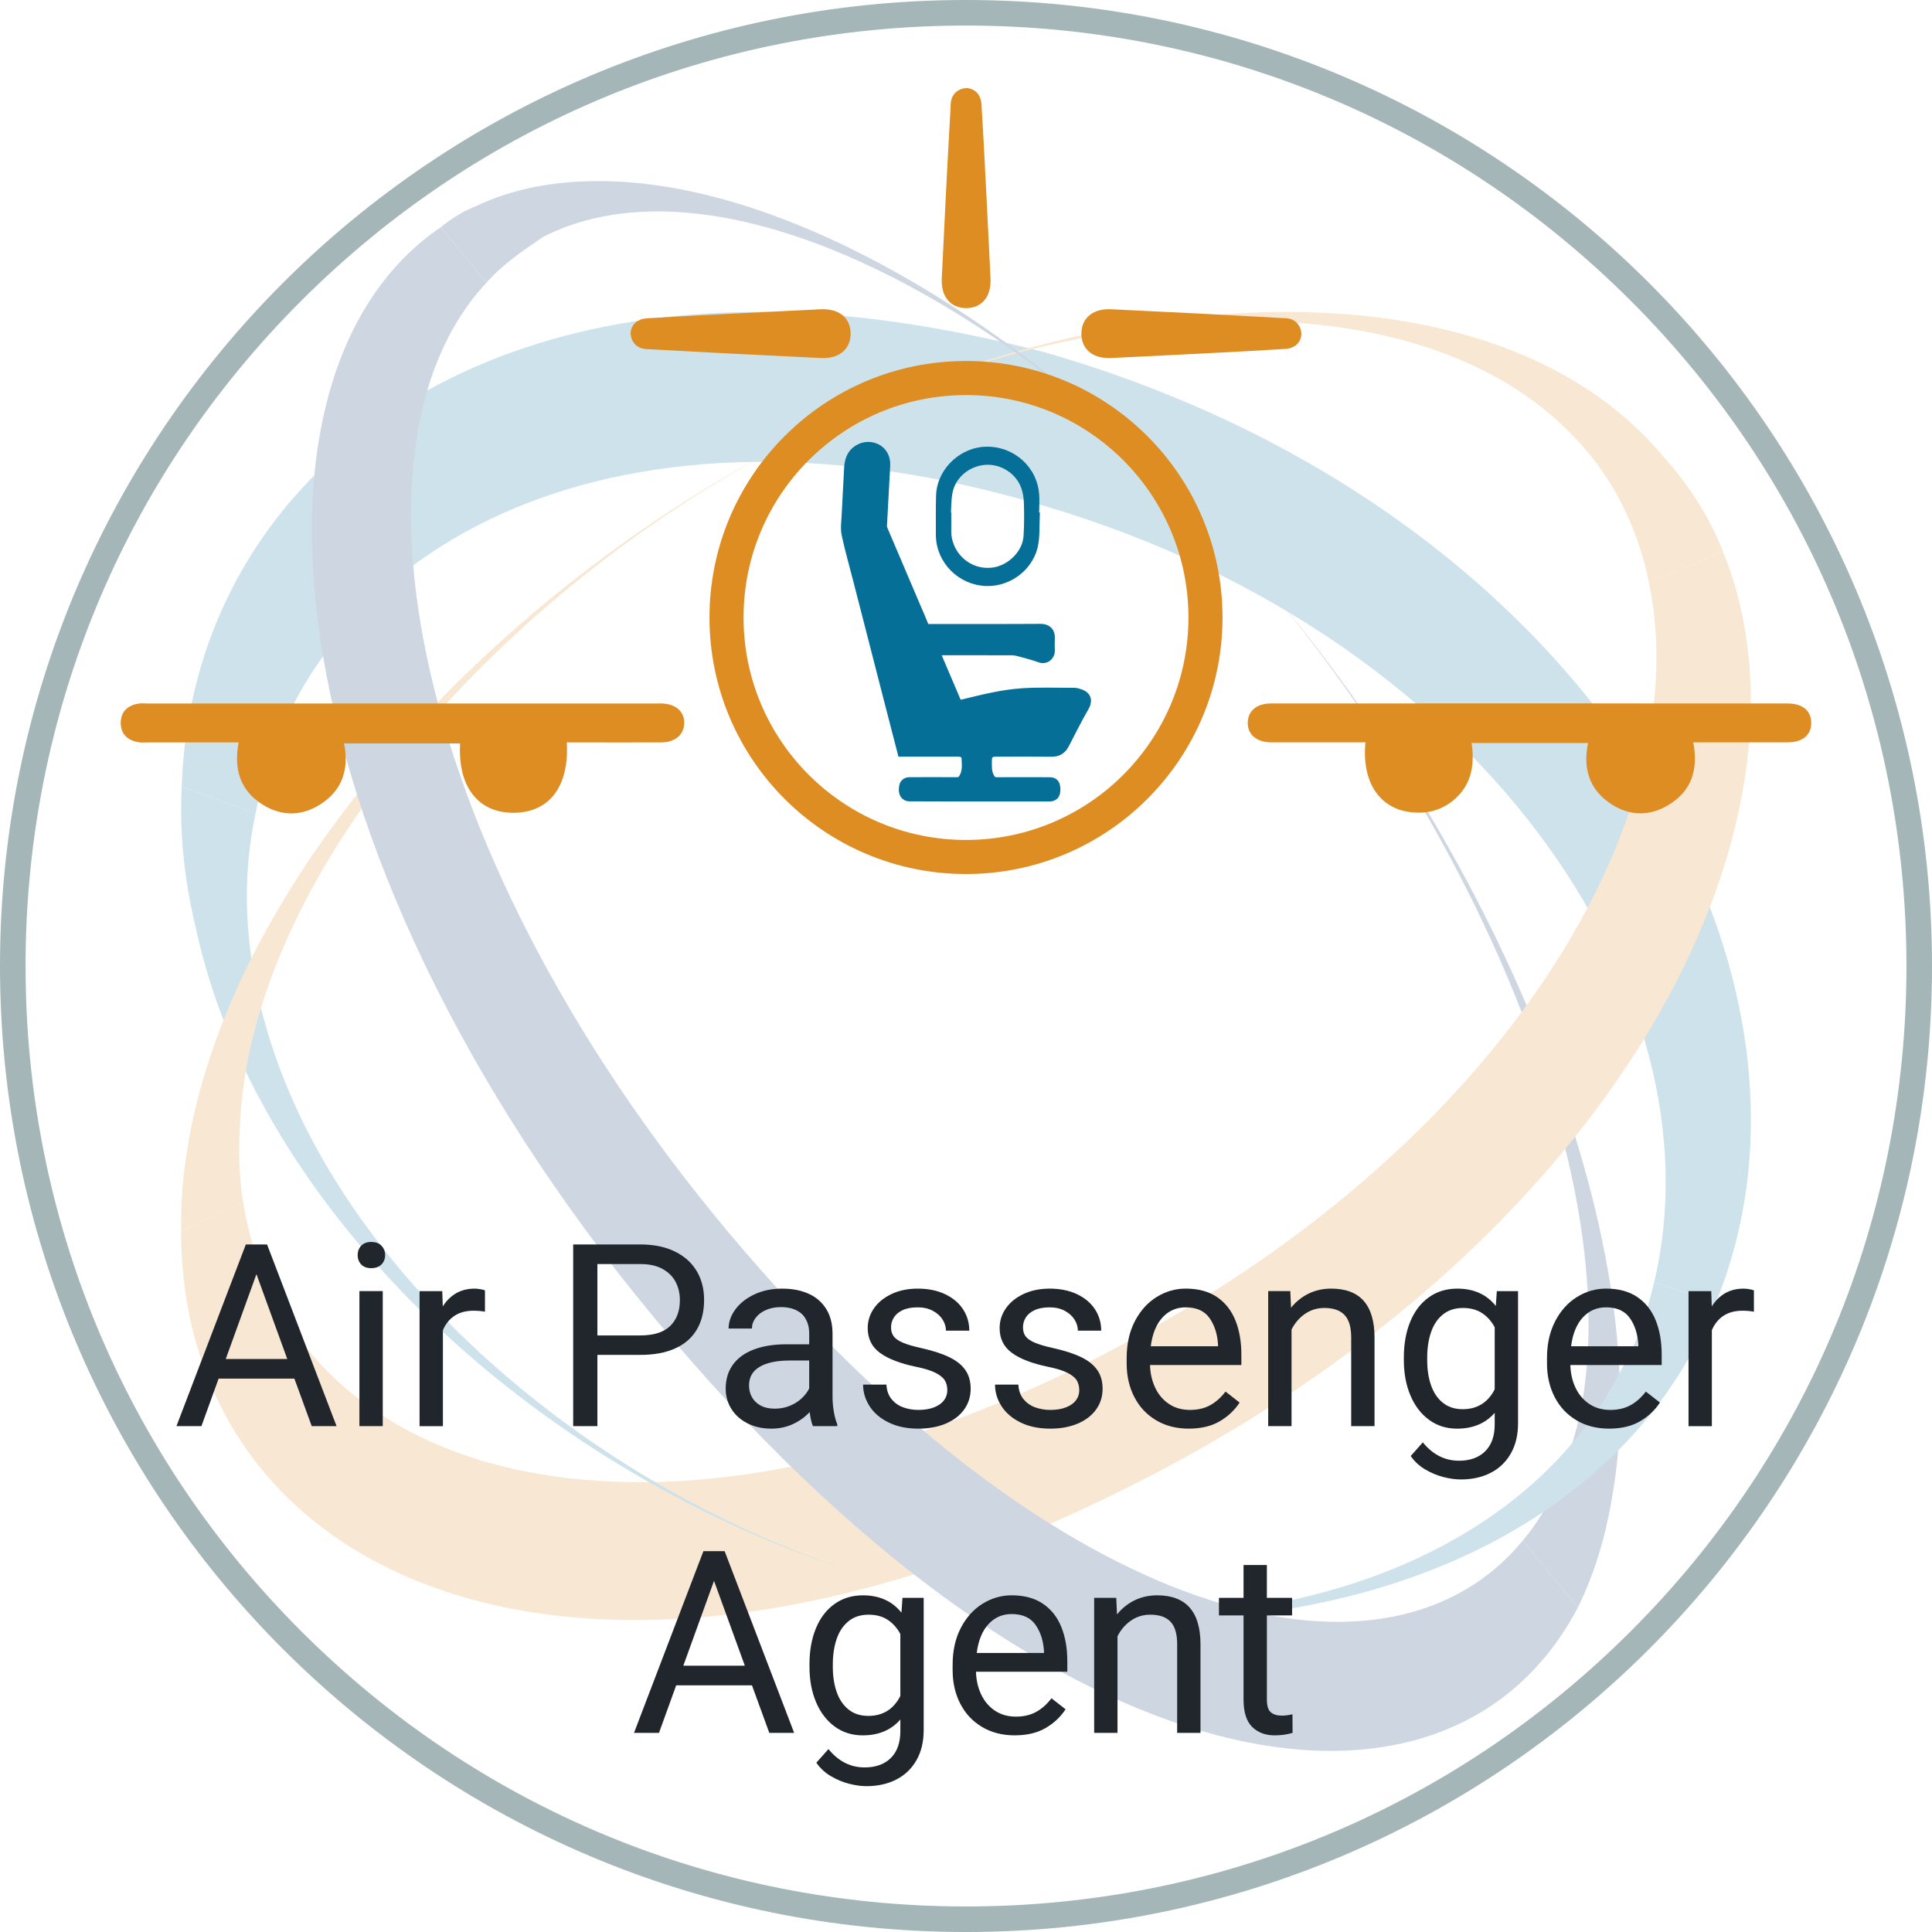 <?xml version="1.0" encoding="utf-8"?>
<!-- Generator: Adobe Illustrator 16.0.3, SVG Export Plug-In . SVG Version: 6.00 Build 0)  -->
<!DOCTYPE svg PUBLIC "-//W3C//DTD SVG 1.1//EN" "http://www.w3.org/Graphics/SVG/1.1/DTD/svg11.dtd">
<svg version="1.1" id="Layer_1" xmlns="http://www.w3.org/2000/svg" xmlns:xlink="http://www.w3.org/1999/xlink" x="0px" y="0px"
	 width="226.771px" height="226.771px" viewBox="0 0 226.771 226.771" style="enable-background:new 0 0 226.771 226.771;"
	 xml:space="preserve">
<style type="text/css">
<![CDATA[
	.st0{fill:#056F98;stroke:#056F98;stroke-miterlimit:10;}
	.st1{fill:#DE8D22;stroke:#DE8D22;stroke-width:2;stroke-miterlimit:10;}
	.st2{enable-background:new    ;}
	.st3{fill:#21252C;}
	.st4{opacity:0.2;}
	.st5{fill:#053267;}
	.st6{fill:#056F98;}
	.st7{fill:#A5B6B8;}
	.st8{fill:none;stroke:#DE8D22;stroke-width:4;stroke-miterlimit:10;}
	.st9{fill:#DE8D22;}
]]>
</style>
<g id="Layer_2">
	<g>
		<g>
			<path class="st7" d="M113.386,3c29.484,0,57.205,11.482,78.055,32.331c20.849,20.85,32.331,48.569,32.331,78.055
				c0,29.486-11.482,57.206-32.331,78.056c-20.85,20.849-48.569,32.331-78.055,32.331c-29.486,0-57.206-11.482-78.056-32.332
				C14.482,170.59,3,142.871,3,113.385C3,83.901,14.482,56.18,35.331,35.331C56.18,14.482,83.9,3,113.386,3 M113.386,0
				C50.764,0,0,50.765,0,113.385c0,62.622,50.765,113.387,113.387,113.387c62.621,0,113.386-50.765,113.386-113.387
				C226.771,50.765,176.007,0,113.386,0L113.386,0z"/>
		</g>
	</g>
	<g id="Lines" class="st4">
		<path class="st6" d="M21.329,92.319c8.665,3.163,8.665,3.163,8.665,3.163c5.961-31.021,41.169-50.642,90.469-36.712
			c53.367,14.873,81.808,57.92,73.682,91.785c7.305,2.213,7.305,2.213,7.305,2.213c15.711-38.608-14.892-93.053-78.813-111.41
			c-12.188-3.166-23.295-4.746-33.592-4.746C48.411,36.613,22.409,60.667,21.329,92.319"/>
		<path class="st5" d="M185.461,165.931c-1.344,5.964-3.499,11.107-6.727,14.901c6.462,7.856,6.462,7.856,6.462,7.856
			c1.879-3.792,3.229-8.128,4.032-13.005c5.388-30.069-13.183-74.775-40.628-107.014
			C173.896,98.739,190.845,139.381,185.461,165.931"/>
		<path class="st6" d="M190.346,160.685c-12.997,25.633-48.76,34.501-82.88,25.949c37.104,9.496,76.109-0.316,91.28-28.164
			c1.08-1.904,1.896-3.804,2.702-5.703c-7.305-2.213-7.305-2.213-7.305-2.213C193.325,154.034,192.242,157.519,190.346,160.685"/>
		<path class="st9" d="M193.558,68.462c5.887,28.127-18.205,68.018-66.676,91.839c-52.677,25.825-93.301,12.625-98.341-19.223
			c-7.279,3.438-7.279,3.438-7.279,3.438c0,41.04,46.785,61.702,109.818,30.713c58.559-28.701,84.048-78.639,71.16-110.489
			L193.558,68.462z"/>
		<path class="st9" d="M98.58,48.95c33.898-15.496,71.161-15.783,87.695,4.021c3.646,4.307,6.162,9.756,7.283,15.492
			c8.683-3.724,8.683-3.724,8.683-3.724c-1.681-4.307-4.195-8.039-7.282-11.481c-9.806-11.479-25.775-16.646-43.982-16.646
			C134.445,36.611,115.95,40.914,98.58,48.95"/>
		<path class="st5" d="M55.765,24.238c-1.348,0.541-2.696,1.352-4.038,2.436c5.379,6.502,5.379,6.502,5.379,6.502
			c1.889-2.166,4.309-3.785,6.723-5.418c19.923-10.021,53.288,6.505,79.663,35.222c-22.884-24.924-51.131-41.722-73.194-41.722
			C65.185,21.258,60.335,22.067,55.765,24.238"/>
		<path class="st6" d="M22.949,108.774c7.318,34.182,41.172,64.568,78.012,75.962c-33.861-10.761-65.006-38.614-70.967-69.313
			c-1.354-6.967-1.354-13.606,0-19.942c-8.665-3.163-8.665-3.163-8.665-3.163C21.056,97.696,21.599,103.083,22.949,108.774"/>
		<path class="st9" d="M21.54,138.203c-0.277,2.3-0.277,4.304-0.277,6.313c7.279-3.438,7.279-3.438,7.279-3.438
			c-0.559-3.164-0.559-6.889-0.277-10.625c2.238-28.984,30.541-60.839,63.874-78.343C55.998,70.763,24.902,105.774,21.54,138.203"/>
		<path class="st5" d="M81.323,159.969c44.934,51.209,89.074,56.899,103.873,28.721c-6.462-7.856-6.462-7.856-6.462-7.856
			c-15.604,18.964-52.478,10.297-89.608-31.972C48.497,102.801,38.811,52.686,57.105,33.176c-5.379-6.502-5.379-6.502-5.379-6.502
			C25.086,44.826,32.885,104.974,81.323,159.969"/>
	</g>
	<g id="Passenger">
		<path class="st0" d="M99.569,55.139c0.038-0.815,0.154-1.579,0.805-2.171c0.674-0.608,1.647-0.781,2.473-0.392
			c0.762,0.357,1.194,1.136,1.145,2.055c-0.131,2.36-0.262,4.725-0.383,7.086c-0.009,0.155,0.045,0.327,0.108,0.479
			c1.304,3.07,2.61,6.139,3.921,9.206c0.286,0.671,0.585,1.333,0.85,2.012c0.104,0.263,0.238,0.332,0.509,0.332
			c4.381-0.01,8.77,0.01,13.157-0.02c0.79,0,1.198,0.443,1.16,1.177c-0.025,0.473-0.015,0.951-0.002,1.43
			c0.019,0.695-0.578,1.183-1.257,0.933c-0.808-0.293-1.641-0.506-2.47-0.729c-0.292-0.081-0.604-0.121-0.909-0.123
			c-2.779-0.008-5.556-0.008-8.333-0.008c-0.166,0-0.333,0-0.562,0c0.077,0.192,0.137,0.331,0.192,0.465
			c0.751,1.761,1.502,3.521,2.25,5.279c0.209,0.485,0.345,0.546,0.868,0.421c2.296-0.563,4.593-1.139,6.955-1.291
			c2.021-0.127,4.059-0.042,6.084-0.05c0.141,0,0.281,0.041,0.417,0.08c0.8,0.208,1.351,0.678,0.77,1.694
			c-0.814,1.429-1.563,2.893-2.31,4.356c-0.344,0.676-0.834,0.969-1.597,0.962c-2.186-0.024-4.372-0.01-6.556-0.004
			c-0.655,0-0.93,0.285-0.93,0.942c-0.001,0.682-0.052,1.362,0.303,1.993c0.182,0.33,0.403,0.475,0.792,0.473
			c2.046-0.013,4.092-0.003,6.137,0c0.597,0,0.806,0.253,0.806,0.949c0,0.639-0.233,0.898-0.826,0.898
			c-3.512,0.002-7.022,0.002-10.534,0c-1.968,0-3.931-0.008-5.899-0.017c-0.083,0-0.175-0.017-0.255-0.052
			c-0.384-0.162-0.523-0.586-0.407-1.212c0.067-0.365,0.326-0.57,0.744-0.57c1.838-0.006,3.679-0.011,5.521,0.003
			c0.393,0.007,0.605-0.162,0.78-0.486c0.402-0.738,0.32-1.526,0.271-2.304c-0.021-0.389-0.392-0.619-0.841-0.619
			c-2.073-0.002-4.146-0.002-6.22-0.003c-0.14,0-0.277,0-0.455,0c-0.578-2.235-1.145-4.435-1.711-6.631
			c-1.143-4.448-2.285-8.896-3.428-13.341c-0.475-1.862-1.01-3.718-1.415-5.594c-0.153-0.707-0.037-1.48-0.001-2.223L99.569,55.139z
			"/>
		<path class="st0" d="M121.538,60.635c-0.04,1.016,0.01,2.038-0.138,3.04c-0.385,2.671-2.875,4.672-5.577,4.612
			c-2.99-0.061-5.461-2.511-5.475-5.504c-0.004-1.53-0.015-3.063,0.021-4.59c0.066-2.619,2.261-4.904,4.852-5.223
			c2.932-0.36,5.814,1.662,6.22,4.776c0.123,0.946,0.02,1.923,0.02,2.887C121.486,60.633,121.512,60.634,121.538,60.635z
			 M111.092,60.619c0.021,0,0.042,0,0.063,0.001c0,0.542,0.01,1.082,0,1.622c-0.059,2.807,2.339,5.213,5.337,4.881
			c2.087-0.233,4.012-2.084,4.147-4.177c0.082-1.317,0.081-2.647,0.04-3.967c-0.021-0.646-0.134-1.313-0.354-1.914
			c-0.701-1.907-2.699-3.148-4.702-3.003c-2.094,0.15-3.916,1.651-4.312,3.684C111.131,58.681,111.16,59.659,111.092,60.619z"/>
	</g>
	<g id="Airplane_1_">
		<g>
			<path class="st1" d="M96.356,37.302c1.625-0.069,2.474,0.589,2.49,1.847c0,1.257-0.865,1.953-2.464,1.875
				c-6.656-0.32-13.315-0.646-19.974-1.028c-0.479-0.029-1.289,0.109-1.395-0.889c0.105-0.787,0.903-0.74,1.366-0.769
				C79.831,38.105,92.896,37.466,96.356,37.302z"/>
		</g>
		<g>
			<path class="st1" d="M130.415,41.023c-1.625,0.069-2.473-0.588-2.488-1.848c0-1.256,0.863-1.951,2.462-1.875
				c6.657,0.316,13.316,0.646,19.975,1.028c0.479,0.028,1.289-0.11,1.395,0.889c-0.105,0.788-0.903,0.74-1.366,0.765
				C146.94,40.217,133.876,40.859,130.415,41.023z"/>
		</g>
		<g>
			<path class="st1" d="M115.264,32.682c0.069,1.624-0.589,2.473-1.847,2.486c-1.257,0-1.952-0.862-1.875-2.461
				c0.316-6.657,0.646-13.315,1.028-19.974c0.029-0.479-0.109-1.289,0.889-1.396c0.787,0.107,0.74,0.905,0.77,1.368
				C114.457,16.157,115.099,29.222,115.264,32.682z"/>
		</g>
		<path class="st9" d="M66.529,87.142c0.301,5.225-2.104,8.288-6.339,8.261c-4.109-0.032-6.463-3.098-6.184-8.14
			c-4.53,0-9.042,0-13.623,0c0.611,3.004-0.195,5.521-2.829,7.177c-2.193,1.381-4.535,1.381-6.729,0
			c-2.644-1.655-3.411-4.174-2.813-7.298c-3.559,0-7.036,0-10.508,0c-0.484,0-0.985,0.057-1.451-0.063
			c-1.163-0.254-1.882-0.991-1.881-2.223c0.007-1.256,0.72-1.982,1.892-2.236c0.419-0.101,0.869-0.045,1.301-0.045
			c19.851-0.007,39.706-0.002,59.557,0c0.246,0,0.496-0.014,0.74,0c1.61,0.031,2.648,0.909,2.653,2.253
			c0,1.352-1.017,2.28-2.613,2.312c-3.244,0.016-6.488,0.001-9.73,0.001C67.49,87.142,67.011,87.142,66.529,87.142z"/>
		<path class="st9" d="M186.397,87.21c-4.536,0-9.028,0-13.669,0c0.398,2.602-0.017,5.005-2.188,6.771
			c-1.438,1.154-3.076,1.563-4.891,1.355c-3.724-0.397-5.838-3.544-5.375-8.201c-0.528,0-1.022,0-1.533,0
			c-3.185,0-6.393,0.003-9.58,0c-1.705-0.028-2.76-0.961-2.702-2.353c0.031-1.343,1.058-2.211,2.7-2.211
			c20.216-0.011,40.45-0.012,60.679,0c1.748,0,2.758,0.868,2.76,2.279c0.001,1.413-1,2.279-2.76,2.285c-3.667,0-7.336,0-11.085,0
			c0.605,3.184-0.196,5.725-2.924,7.356c-2.222,1.354-4.562,1.292-6.725-0.118C186.559,92.694,185.776,90.233,186.397,87.21z"/>
		<circle class="st8" cx="113.385" cy="72.481" r="28.109"/>
	</g>
	<g class="st2">
		<path class="st3" d="M34.554,161.815h-8.892l-2.021,5.581h-2.93l8.145-21.328h1.875h0.615l8.159,21.328h-2.915L34.554,161.815z
			 M33.719,159.515l-3.618-9.961l-3.604,9.961H33.719z"/>
		<path class="st3" d="M44.772,146.215c0.288,0.293,0.432,0.664,0.432,1.113c0,0.439-0.144,0.804-0.432,1.092
			s-0.686,0.432-1.194,0.432s-0.901-0.144-1.179-0.432s-0.417-0.652-0.417-1.092c0-0.449,0.139-0.82,0.417-1.113
			s0.671-0.439,1.179-0.439S44.484,145.922,44.772,146.215z M42.186,167.396v-15.85h2.739v15.85H42.186z"/>
		<path class="st3" d="M56.381,151.32c0.264,0.043,0.444,0.09,0.542,0.139v2.505c-0.42-0.078-0.864-0.117-1.333-0.117
			c-0.898,0-1.648,0.2-2.249,0.601s-1.052,0.962-1.355,1.685v11.265h-2.739v-15.85h2.666l0.059,1.802
			c0.41-0.664,0.928-1.179,1.553-1.546c0.625-0.365,1.357-0.549,2.197-0.549C55.897,151.254,56.117,151.275,56.381,151.32z"/>
		<path class="st3" d="M79.21,146.896c1.128,0.552,1.982,1.315,2.563,2.292s0.872,2.104,0.872,3.384
			c0,1.367-0.288,2.534-0.864,3.501s-1.423,1.702-2.542,2.204c-1.118,0.504-2.478,0.755-4.08,0.755h-5.039v8.364h-2.842v-21.328
			h7.881C76.732,146.068,78.082,146.344,79.21,146.896z M78.668,155.634c0.757-0.742,1.135-1.753,1.135-3.032
			c0-0.771-0.164-1.477-0.491-2.117c-0.327-0.639-0.84-1.151-1.538-1.537s-1.57-0.579-2.615-0.579h-5.039v8.379h5.039
			C76.742,156.747,77.911,156.376,78.668,155.634z"/>
		<path class="st3" d="M97.865,165.66c0.098,0.592,0.234,1.092,0.41,1.502v0.234h-2.856c-0.166-0.381-0.293-0.933-0.381-1.655
			c-0.547,0.586-1.204,1.058-1.97,1.413c-0.767,0.356-1.609,0.535-2.527,0.535c-1.055,0-1.99-0.208-2.805-0.623
			c-0.815-0.414-1.445-0.979-1.89-1.691s-0.667-1.504-0.667-2.373c0-1.123,0.291-2.075,0.872-2.856s1.406-1.37,2.476-1.765
			c1.069-0.396,2.332-0.594,3.787-0.594h2.666v-1.26c0-0.967-0.286-1.726-0.857-2.277s-1.394-0.828-2.468-0.828
			c-0.654,0-1.24,0.115-1.758,0.344c-0.518,0.23-0.92,0.538-1.208,0.924s-0.432,0.803-0.432,1.252h-2.739
			c0-0.771,0.264-1.519,0.791-2.241s1.27-1.312,2.227-1.765c0.957-0.455,2.051-0.682,3.281-0.682c1.172,0,2.2,0.197,3.083,0.594
			c0.884,0.395,1.575,0.991,2.073,1.787s0.747,1.77,0.747,2.922v7.383C97.719,164.496,97.767,165.07,97.865,165.66z M92.687,165.015
			c0.542-0.219,1.008-0.51,1.399-0.871s0.688-0.752,0.894-1.172v-3.281h-2.227c-1.563,0-2.759,0.247-3.589,0.74
			s-1.245,1.223-1.245,2.189c0,0.518,0.117,0.981,0.352,1.392s0.576,0.735,1.025,0.974c0.449,0.24,0.996,0.359,1.641,0.359
			C91.561,165.345,92.145,165.236,92.687,165.015z"/>
		<path class="st3" d="M103.292,158.798c-0.962-0.703-1.443-1.675-1.443-2.915c0-0.84,0.244-1.611,0.732-2.314
			s1.179-1.265,2.073-1.685s1.917-0.63,3.069-0.63c1.23,0,2.305,0.22,3.223,0.659s1.619,1.032,2.102,1.78
			c0.483,0.746,0.725,1.579,0.725,2.497h-2.739c0-0.449-0.132-0.884-0.396-1.304s-0.647-0.764-1.15-1.033
			c-0.503-0.268-1.091-0.402-1.765-0.402c-0.713,0-1.304,0.109-1.772,0.33c-0.469,0.219-0.813,0.508-1.033,0.863
			c-0.22,0.357-0.33,0.74-0.33,1.15c0,0.42,0.1,0.77,0.3,1.047c0.2,0.279,0.562,0.53,1.084,0.755s1.277,0.444,2.263,0.659
			c1.328,0.303,2.407,0.659,3.237,1.069s1.448,0.913,1.853,1.509s0.608,1.318,0.608,2.168c0,0.918-0.254,1.731-0.762,2.439
			s-1.226,1.26-2.153,1.654c-0.928,0.396-2.002,0.594-3.223,0.594c-1.348,0-2.512-0.242-3.494-0.725
			c-0.981-0.484-1.726-1.121-2.234-1.912s-0.762-1.636-0.762-2.534h2.739c0.039,0.703,0.244,1.277,0.615,1.722
			s0.833,0.764,1.384,0.959s1.135,0.293,1.75,0.293c0.713,0,1.326-0.1,1.838-0.301c0.513-0.199,0.901-0.473,1.165-0.82
			c0.264-0.346,0.396-0.739,0.396-1.179s-0.093-0.82-0.278-1.143s-0.542-0.62-1.069-0.894s-1.289-0.513-2.285-0.718
			C105.677,160.048,104.254,159.501,103.292,158.798z"/>
		<path class="st3" d="M118.776,158.798c-0.963-0.703-1.443-1.675-1.443-2.915c0-0.84,0.244-1.611,0.732-2.314
			s1.18-1.265,2.072-1.685c0.895-0.42,1.917-0.63,3.069-0.63c1.23,0,2.305,0.22,3.223,0.659s1.618,1.032,2.103,1.78
			c0.482,0.746,0.725,1.579,0.725,2.497h-2.739c0-0.449-0.132-0.884-0.396-1.304s-0.647-0.764-1.15-1.033
			c-0.503-0.268-1.091-0.402-1.765-0.402c-0.713,0-1.304,0.109-1.772,0.33c-0.469,0.219-0.813,0.508-1.033,0.863
			c-0.219,0.357-0.329,0.74-0.329,1.15c0,0.42,0.101,0.77,0.3,1.047c0.2,0.279,0.562,0.53,1.084,0.755s1.277,0.444,2.264,0.659
			c1.328,0.303,2.407,0.659,3.237,1.069s1.447,0.913,1.853,1.509s0.608,1.318,0.608,2.168c0,0.918-0.254,1.731-0.762,2.439
			s-1.226,1.26-2.153,1.654c-0.928,0.396-2.002,0.594-3.223,0.594c-1.348,0-2.512-0.242-3.494-0.725
			c-0.98-0.484-1.726-1.121-2.233-1.912s-0.762-1.636-0.762-2.534h2.739c0.039,0.703,0.244,1.277,0.615,1.722
			s0.832,0.764,1.385,0.959c0.551,0.195,1.135,0.293,1.75,0.293c0.713,0,1.326-0.1,1.838-0.301c0.514-0.199,0.901-0.473,1.165-0.82
			c0.264-0.346,0.396-0.739,0.396-1.179s-0.093-0.82-0.278-1.143s-0.542-0.62-1.069-0.894s-1.289-0.513-2.285-0.718
			C121.161,160.048,119.737,159.501,118.776,158.798z"/>
		<path class="st3" d="M145.707,160.219h-10.723c0.029,0.986,0.234,1.88,0.615,2.681s0.92,1.434,1.619,1.897
			c0.697,0.464,1.516,0.695,2.453,0.695c0.918,0,1.711-0.186,2.381-0.557c0.668-0.371,1.267-0.903,1.794-1.597l1.655,1.289
			c-0.586,0.898-1.367,1.634-2.344,2.204c-0.977,0.572-2.188,0.857-3.633,0.857s-2.72-0.327-3.823-0.981s-1.956-1.563-2.556-2.725
			c-0.602-1.162-0.901-2.48-0.901-3.955v-0.63c0-1.65,0.322-3.093,0.967-4.328s1.496-2.181,2.556-2.835s2.195-0.981,3.406-0.981
			c1.475,0,2.697,0.33,3.67,0.988c0.971,0.66,1.691,1.57,2.16,2.732s0.703,2.505,0.703,4.028V160.219z M142.968,157.816
			c-0.078-1.24-0.413-2.277-1.003-3.113c-0.592-0.834-1.521-1.252-2.791-1.252c-1.094,0-2.005,0.398-2.732,1.193
			c-0.728,0.797-1.184,1.922-1.369,3.377h7.896V157.816z"/>
		<path class="st3" d="M161.337,157.01v10.386h-2.739v-10.415c0-1.211-0.262-2.09-0.784-2.637s-1.311-0.82-2.365-0.82
			c-0.84,0-1.595,0.229-2.264,0.688s-1.198,1.074-1.589,1.846v11.338h-2.739v-15.85h2.593l0.088,1.948
			c0.576-0.713,1.265-1.265,2.065-1.655s1.685-0.586,2.651-0.586C159.642,151.254,161.337,153.173,161.337,157.01z"/>
		<path class="st3" d="M178.182,151.547v15.513c0,1.377-0.283,2.561-0.85,3.552s-1.354,1.746-2.366,2.264
			c-1.01,0.518-2.18,0.776-3.508,0.776c-0.615,0-1.289-0.093-2.021-0.278s-1.448-0.483-2.146-0.894s-1.267-0.938-1.706-1.582
			l1.421-1.597c1.172,1.436,2.588,2.153,4.248,2.153c1.299,0,2.322-0.369,3.068-1.106c0.748-0.737,1.121-1.789,1.121-3.156v-1.362
			c-1.074,1.24-2.549,1.86-4.424,1.86c-1.25,0-2.347-0.347-3.289-1.04s-1.67-1.647-2.182-2.864c-0.514-1.215-0.77-2.595-0.77-4.138
			v-0.308c0-1.602,0.254-3.013,0.762-4.233s1.235-2.168,2.183-2.842s2.056-1.011,3.325-1.011c1.934,0,3.442,0.679,4.526,2.036
			l0.117-1.743H178.182z M175.443,163.075v-7.28c-0.371-0.703-0.864-1.257-1.479-1.662s-1.362-0.608-2.241-0.608
			c-0.947,0-1.736,0.257-2.365,0.769c-0.631,0.514-1.095,1.209-1.393,2.088s-0.446,1.865-0.446,2.959v0.308
			c0,1.094,0.148,2.073,0.446,2.937c0.298,0.865,0.76,1.551,1.385,2.059s1.406,0.762,2.344,0.762
			C173.392,165.404,174.642,164.628,175.443,163.075z"/>
		<path class="st3" d="M195.043,160.219H184.32c0.029,0.986,0.234,1.88,0.615,2.681s0.92,1.434,1.619,1.897
			c0.697,0.464,1.516,0.695,2.453,0.695c0.918,0,1.711-0.186,2.381-0.557c0.668-0.371,1.267-0.903,1.794-1.597l1.655,1.289
			c-0.586,0.898-1.367,1.634-2.344,2.204c-0.977,0.572-2.188,0.857-3.633,0.857s-2.72-0.327-3.823-0.981s-1.956-1.563-2.556-2.725
			c-0.602-1.162-0.901-2.48-0.901-3.955v-0.63c0-1.65,0.322-3.093,0.967-4.328s1.496-2.181,2.556-2.835s2.195-0.981,3.406-0.981
			c1.475,0,2.697,0.33,3.67,0.988c0.971,0.66,1.691,1.57,2.16,2.732s0.703,2.505,0.703,4.028V160.219z M192.303,157.816
			c-0.078-1.24-0.413-2.277-1.003-3.113c-0.592-0.834-1.521-1.252-2.791-1.252c-1.094,0-2.005,0.398-2.732,1.193
			c-0.728,0.797-1.184,1.922-1.369,3.377h7.896V157.816z"/>
		<path class="st3" d="M205.326,151.32c0.264,0.043,0.444,0.09,0.542,0.139v2.505c-0.42-0.078-0.864-0.117-1.333-0.117
			c-0.898,0-1.647,0.2-2.249,0.601c-0.6,0.4-1.052,0.962-1.354,1.685v11.265h-2.739v-15.85h2.666l0.059,1.802
			c0.41-0.664,0.928-1.179,1.553-1.546c0.625-0.365,1.357-0.549,2.197-0.549C204.843,151.254,205.062,151.275,205.326,151.32z"/>
	</g>
	<g class="st2">
		<path class="st3" d="M88.262,197.815h-8.892l-2.021,5.581h-2.93l8.145-21.328h1.875h0.615l8.159,21.328h-2.915L88.262,197.815z
			 M87.427,195.515l-3.618-9.961l-3.604,9.961H87.427z"/>
		<path class="st3" d="M108.419,187.547v15.513c0,1.377-0.283,2.561-0.85,3.552s-1.355,1.746-2.366,2.264s-2.18,0.776-3.508,0.776
			c-0.615,0-1.289-0.093-2.021-0.278s-1.448-0.483-2.146-0.894s-1.267-0.938-1.707-1.582l1.421-1.597
			c1.172,1.436,2.588,2.153,4.248,2.153c1.299,0,2.322-0.369,3.069-1.106s1.121-1.789,1.121-3.156v-1.362
			c-1.074,1.24-2.549,1.86-4.424,1.86c-1.25,0-2.346-0.347-3.289-1.04s-1.67-1.647-2.183-2.864
			c-0.513-1.215-0.769-2.595-0.769-4.138v-0.308c0-1.602,0.254-3.013,0.762-4.233s1.235-2.168,2.183-2.842s2.056-1.011,3.325-1.011
			c1.934,0,3.442,0.679,4.526,2.036l0.117-1.743H108.419z M105.679,199.075v-7.28c-0.371-0.703-0.864-1.257-1.479-1.662
			s-1.362-0.608-2.241-0.608c-0.947,0-1.736,0.257-2.366,0.769c-0.63,0.514-1.094,1.209-1.392,2.088s-0.447,1.865-0.447,2.959v0.308
			c0,1.094,0.149,2.073,0.447,2.937c0.298,0.865,0.759,1.551,1.384,2.059s1.406,0.762,2.344,0.762
			C103.629,201.404,104.879,200.628,105.679,199.075z"/>
		<path class="st3" d="M125.279,196.219h-10.723c0.029,0.986,0.234,1.88,0.615,2.681s0.921,1.434,1.618,1.897
			c0.699,0.464,1.517,0.695,2.454,0.695c0.918,0,1.712-0.186,2.38-0.557c0.67-0.371,1.268-0.903,1.795-1.597l1.655,1.289
			c-0.586,0.898-1.367,1.634-2.344,2.204c-0.977,0.572-2.188,0.857-3.633,0.857s-2.72-0.327-3.823-0.981s-1.956-1.563-2.556-2.725
			s-0.901-2.48-0.901-3.955v-0.63c0-1.65,0.322-3.093,0.967-4.328s1.496-2.181,2.557-2.835c1.059-0.654,2.194-0.981,3.405-0.981
			c1.475,0,2.698,0.33,3.669,0.988c0.973,0.66,1.692,1.57,2.161,2.732s0.703,2.505,0.703,4.028V196.219z M122.54,193.816
			c-0.078-1.24-0.412-2.277-1.004-3.113c-0.59-0.834-1.521-1.252-2.79-1.252c-1.094,0-2.005,0.398-2.731,1.193
			c-0.729,0.797-1.185,1.922-1.37,3.377h7.896V193.816z"/>
		<path class="st3" d="M140.909,193.01v10.386h-2.739v-10.415c0-1.211-0.261-2.09-0.784-2.637c-0.521-0.547-1.311-0.82-2.365-0.82
			c-0.84,0-1.594,0.229-2.264,0.688c-0.668,0.459-1.198,1.074-1.589,1.846v11.338h-2.739v-15.85h2.593l0.088,1.948
			c0.576-0.713,1.265-1.265,2.065-1.655s1.685-0.586,2.651-0.586C139.215,187.254,140.909,189.173,140.909,193.01z"/>
		<path class="st3" d="M151.719,203.396c-0.625,0.195-1.323,0.293-2.095,0.293c-1.104,0-1.989-0.332-2.659-0.996
			c-0.668-0.664-1.003-1.743-1.003-3.237v-9.844h-2.886v-2.065h2.886v-3.853h2.739v3.853h2.959v2.065h-2.959v9.858
			c0,0.752,0.156,1.258,0.469,1.516c0.313,0.26,0.737,0.389,1.274,0.389c0.205,0,0.43-0.017,0.674-0.051s0.439-0.071,0.586-0.11
			L151.719,203.396z"/>
	</g>
</g>
</svg>
